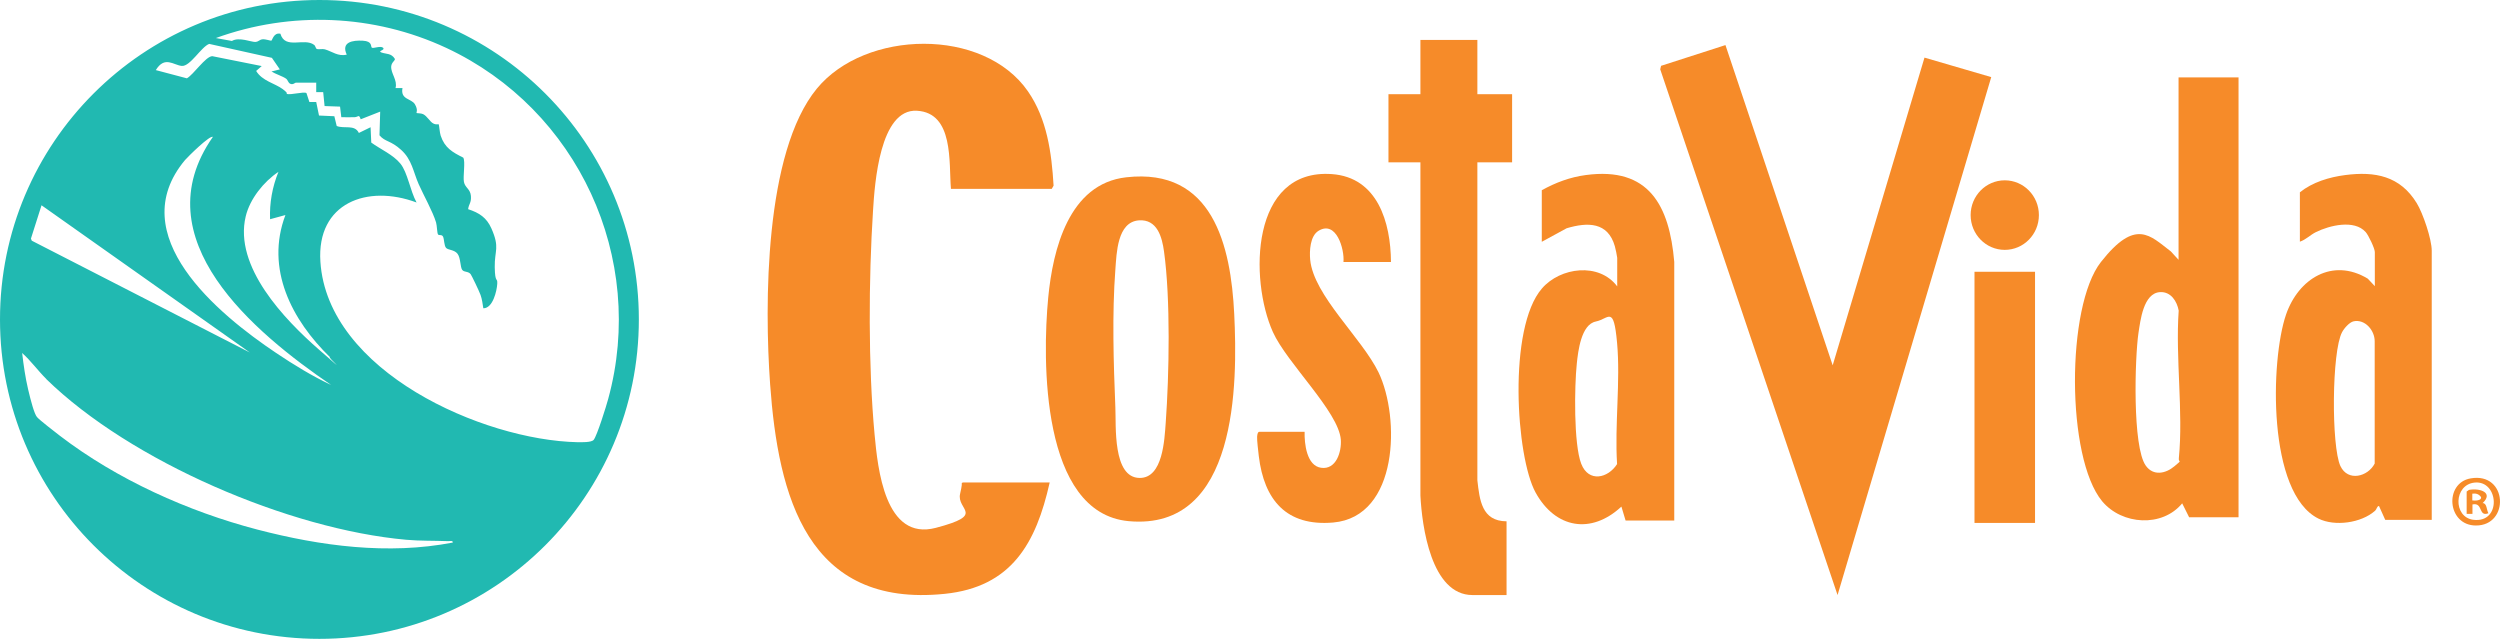 <svg width="1941" height="496" viewBox="0 0 1941 496" fill="none" xmlns="http://www.w3.org/2000/svg">
<path d="M496 248C496 384.984 384.984 496 248 496C111.016 496 0 384.984 0 248C0 111.016 111.016 0 248 0C384.984 0 496 111.016 496 248ZM245.403 64.164H229.714C229.065 64.164 227.658 65.895 225.602 65.138C223.546 64.38 223.654 62.108 222.031 61.026C219.435 59.187 213.808 57.456 210.778 55.508L217.271 53.885L211.103 44.904L162.412 34.084C156.136 36.464 147.588 51.829 141.096 51.18C134.604 50.531 127.895 43.173 120.97 54.426L145.1 60.81C150.293 57.888 159.599 43.822 164.792 43.606L203.204 51.288L198.876 55.075C203.529 62.866 213.483 64.705 219.435 69.141C225.386 73.578 221.382 72.712 222.356 72.928C226.36 73.902 235.881 70.873 237.937 72.279L240.209 79.204H245.511C245.511 79.312 247.675 89.7 247.675 89.7L259.578 90.241L261.417 97.815C267.152 100.195 275.375 96.408 278.621 103.225L287.71 98.789L288.251 110.691C295.393 115.885 305.239 120.105 310.866 127.03C316.492 133.955 318.332 147.805 323.417 157.218C285.222 142.935 245.728 157.435 248.757 203.204C254.276 288.251 374.489 341.703 448.391 343.326C451.204 343.326 459.211 343.651 460.942 341.487C463.539 338.349 470.789 315.086 472.195 309.784C502.168 200.283 448.607 84.939 346.572 37.222C290.415 11.037 225.927 8.332 167.606 29.539L180.049 31.811C185.567 28.457 195.414 32.785 198.227 32.569C201.04 32.352 201.365 30.73 203.853 30.513C206.342 30.297 210.237 31.811 210.67 31.595C211.536 31.054 212.51 25.103 217.703 26.185C221.382 38.736 236.206 28.998 243.888 34.841C244.97 35.599 245.079 37.871 246.161 38.087C247.892 38.52 250.164 37.763 252.22 38.304C257.846 39.927 262.499 44.038 269.208 42.415C264.663 32.569 273.86 31.162 281.651 31.595C289.442 32.028 287.602 36.14 288.684 37.005C289.766 37.871 295.284 35.382 297.34 37.005C299.504 39.061 292.579 39.494 296.258 40.792C299.937 42.091 303.832 41.225 306.538 45.661C307.079 46.96 303.941 48.258 303.724 51.613C303.4 57.023 308.81 62.325 307.079 68.384H312.489C310.757 77.473 319.414 76.391 322.119 80.935C324.824 85.48 323.093 87.536 323.417 87.752C323.742 87.969 326.988 87.86 328.503 88.618C331.641 90.133 333.805 94.569 336.401 95.867C338.998 97.166 340.297 96.192 340.621 96.517C340.946 96.841 341.379 103.117 342.136 105.281C345.274 114.803 351.225 118.157 359.665 122.377C361.504 125.298 359.34 136.876 360.206 141.312C361.072 145.749 365.183 146.723 365.616 152.133C366.049 157.543 363.993 158.192 363.452 162.412C372.108 165.225 377.843 169.012 381.522 177.344C388.23 192.492 383.902 194.223 384.119 207.424C384.335 220.625 386.391 214.89 386.066 220.408C385.742 225.927 382.604 239.452 375.246 239.344C374.705 235.99 374.272 232.202 373.082 228.956C371.892 225.71 366.157 213.808 365.4 212.834C363.452 210.454 360.531 211.536 358.908 209.588C357.285 207.641 357.717 200.283 355.229 197.037C352.74 193.791 347.979 194.223 346.356 192.492C344.733 190.761 344.949 185.675 343.976 183.728C343.002 181.78 340.838 183.079 340.08 181.997C339.323 180.915 339.323 175.396 338.566 172.691C335.969 164.143 328.935 151.7 325.04 142.935C320.82 133.305 319.846 124 311.515 116.426C303.183 108.852 299.18 110.367 294.635 105.065L295.176 86.67L280.028 92.621C278.621 88.293 278.297 90.89 275.267 90.998C272.237 91.106 268.342 90.998 264.988 90.998L264.014 82.775L252.004 82.342L250.922 71.522H245.511V63.948L245.403 64.164ZM165.333 106.363C163.278 104.415 145.641 121.944 143.693 124.216C94.894 182.538 169.337 243.888 214.457 274.077C227.983 283.166 242.482 292.038 257.197 298.963C197.361 258.171 109.934 185.459 165.225 106.363H165.333ZM209.696 170.202C209.155 157.651 211.428 145.099 216.189 133.414C204.719 141.096 194.007 154.405 190.761 168.038C181.456 206.991 220.733 247.892 247.567 271.372C274.401 294.852 253.41 276.457 256.223 277.323C226.576 248.541 205.801 208.723 221.599 166.956L209.696 170.202ZM194.548 274.077L32.244 159.382L24.021 185.243L24.67 186.866L194.548 273.969V274.077ZM35.923 294.203C29.648 288.035 23.805 279.92 17.204 274.077C18.286 283.49 19.693 293.229 21.857 302.426C24.021 311.623 26.618 321.253 28.674 323.742C30.73 326.23 42.524 335.211 46.527 338.349C90.782 372.216 145.965 397.103 199.85 411.169C248.866 423.937 301.344 430.97 351.55 421.232C351.766 419.393 349.061 420.258 347.763 420.15C336.942 419.717 326.122 420.042 315.302 419.068C224.52 410.953 101.277 358.15 35.923 294.311V294.203Z" fill="#21B9B1"/>
<path d="M738.306 146.511C736.578 126.082 740.682 87.601 711.849 85.979C683.017 84.358 679.129 142.728 677.834 163.266C674.378 216.88 674.054 283.898 679.021 337.296C681.505 363.779 687.012 420.203 726.535 409.826C766.059 399.449 742.409 396.098 745.433 383.343C748.457 370.588 745.001 376.642 747.485 374.588H814.976C804.394 421.825 785.388 455.766 733.447 461.062C626.972 471.98 604.187 385.721 597.924 298.382C593.496 236.661 593.496 118.299 634.207 68.793C671.786 23.069 763.575 21.015 798.131 70.954C812.925 92.357 816.488 118.623 818 144.133L816.596 146.62H738.306V146.511Z" fill="#F68B29"/>
<path d="M1339.64 35L1422.9 283.633L1494.17 44.729L1546 59.863L1426.68 462L1289 53.81L1289.65 51.107L1339.64 35Z" fill="#F68B29"/>
<path d="M1738 60V401.603H1699.64L1694.24 390.793C1678.79 409.603 1647.56 407.657 1632.11 389.172C1604.13 355.444 1604.13 237.828 1631.14 203.452C1658.15 169.075 1669.28 182.912 1685.49 195.236L1691.43 201.722V60.108H1737.89L1738 60ZM1677.06 226.802C1664.09 227.559 1661.83 248.855 1660.31 258.476C1657.5 277.61 1655.45 347.012 1666.04 361.605C1671.87 369.713 1681.38 367.767 1688.19 362.038C1695 356.308 1691.21 359.66 1691.65 355.768C1695.21 319.77 1688.95 277.826 1691.54 241.179C1690.24 233.937 1685.49 226.369 1677.17 226.802H1677.06Z" fill="#F68B29"/>
<path d="M874.438 137.646C941.54 130.071 955.655 190.565 958.261 243.917C960.867 297.27 961.193 412.415 876.283 404.623C808.204 398.347 809.181 279.413 813.85 230.931C817.433 193.812 829.811 142.624 874.438 137.646ZM884.21 171.086C867.38 172.384 866.946 196.517 865.968 209.287C863.362 243.701 864.557 281.903 865.968 316.425C866.62 330.277 863.688 370.967 884.861 371.075C902.885 371.184 904.08 341.315 905.057 328.329C907.772 290.777 908.857 232.122 903.754 195.327C902.234 184.18 898.542 170.004 884.101 171.086H884.21Z" fill="#F68B29"/>
<path d="M1300 404.143H1262.11L1258.86 393.323C1235.37 415.18 1207.65 410.311 1192.28 382.502C1176.91 354.693 1170.63 254.604 1197.15 223.982C1211.44 207.427 1241.54 203.531 1255.61 222.359V200.177C1255.61 199.311 1254.21 192.494 1253.77 191.196C1248.36 172.26 1232.66 172.368 1216.31 177.237L1197.04 187.733V147.697C1207.76 141.746 1219.02 137.526 1231.25 135.903C1280.3 129.303 1296.1 159.6 1299.89 203.315V404.035L1300 404.143ZM1239.05 249.627C1227.57 251.791 1225.19 272.891 1224.22 282.413C1222.38 299.834 1221.73 344.739 1227.68 360.104C1233.42 374.82 1248.47 371.357 1255.5 360.32C1253.56 329.915 1258.21 296.046 1255.5 266.182C1252.8 236.317 1249.12 247.679 1238.94 249.627H1239.05Z" fill="#F68B29"/>
<path d="M1888 403.624H1851.9L1847.05 392.83C1845.33 393.046 1845.44 395.313 1843.93 396.608C1833.26 406.107 1812.68 408.914 1800.07 402.653C1760.31 383.007 1762.68 279.705 1774.86 244.3C1784.45 216.342 1810.96 199.827 1838.33 216.342L1843.82 222.171V195.725C1843.82 192.919 1838.86 182.556 1836.71 180.181C1827.87 170.251 1808.69 175 1798.13 180.181C1793.72 182.34 1790.27 186.118 1785.63 187.63V149.31C1795.44 141.43 1808.37 137.544 1820.76 135.925C1843.93 132.902 1863.43 136.572 1876.36 157.729C1881.21 165.609 1888 185.687 1888 194.646V403.516V403.624ZM1827.33 249.481C1824.1 250.129 1819.9 254.986 1818.39 257.901C1810.31 272.905 1809.99 346.522 1817.1 361.85C1822.92 374.156 1838.43 370.162 1843.71 359.907V264.917C1843.71 256.497 1836.17 247.538 1827.23 249.481H1827.33Z" fill="#F68B29"/>
<path d="M1147.03 31V73.128H1174V126.058H1147.03V372.883C1148.76 388.114 1150.38 404.641 1169.69 404.749V462H1143.26C1111.11 462 1104 408.422 1102.81 384.766V126.058H1078V73.128H1102.81V31H1147.03Z" fill="#F68B29"/>
<path d="M1079.84 203.417H1043.07C1043.94 193.358 1037.45 170.859 1023.72 179.188C1017.12 183.19 1016.58 194.872 1017.23 201.687C1019.93 229.485 1057.24 262.259 1070.33 289.193C1087.09 324.13 1086.01 401.252 1035.07 405.687C998.736 408.824 981.433 388.164 977.324 354.092C976.999 351.063 975.81 341.545 976.026 339.057C976.242 336.569 976.675 335.271 977.756 335.271H1012.9C1012.69 344.357 1014.42 361.555 1025.66 363.178C1037.45 364.908 1041.67 350.739 1041.02 341.328C1039.29 319.587 999.061 281.837 988.246 257.716C969.97 216.938 970.943 130.73 1033.99 135.165C1069.68 137.653 1079.73 172.806 1079.95 203.309L1079.84 203.417Z" fill="#F68B29"/>
<path d="M1580 211H1533V406H1580V211Z" fill="#F68B29"/>
<path d="M1556.5 194C1571.14 194 1583 181.912 1583 167C1583 152.088 1571.14 140 1556.5 140C1541.86 140 1530 152.088 1530 167C1530 181.912 1541.86 194 1556.5 194Z" fill="#F68B29"/>
<path d="M1918.22 371.413C1947.03 366.434 1948.65 408.108 1922.3 408C1899.94 408 1897.47 374.985 1918.22 371.413ZM1921.44 374.66C1904.99 376.176 1904.46 401.505 1920.26 403.562C1942.41 406.376 1940.15 372.929 1921.44 374.66Z" fill="#F68B29"/>
<path d="M1915 381.717L1916.91 380.356C1925.47 378.786 1936.17 382.45 1927.5 390.615C1930.87 390.51 1930.54 395.954 1932 398.466C1924.01 401.607 1928.06 389.778 1919.62 391.662V398.99H1915.11V381.717H1915ZM1919.5 388.521C1921.3 388.835 1926.93 388.835 1926.26 385.904C1924.57 383.601 1922.43 382.868 1919.5 383.287V388.521Z" fill="#F68B29"/>
</svg>
